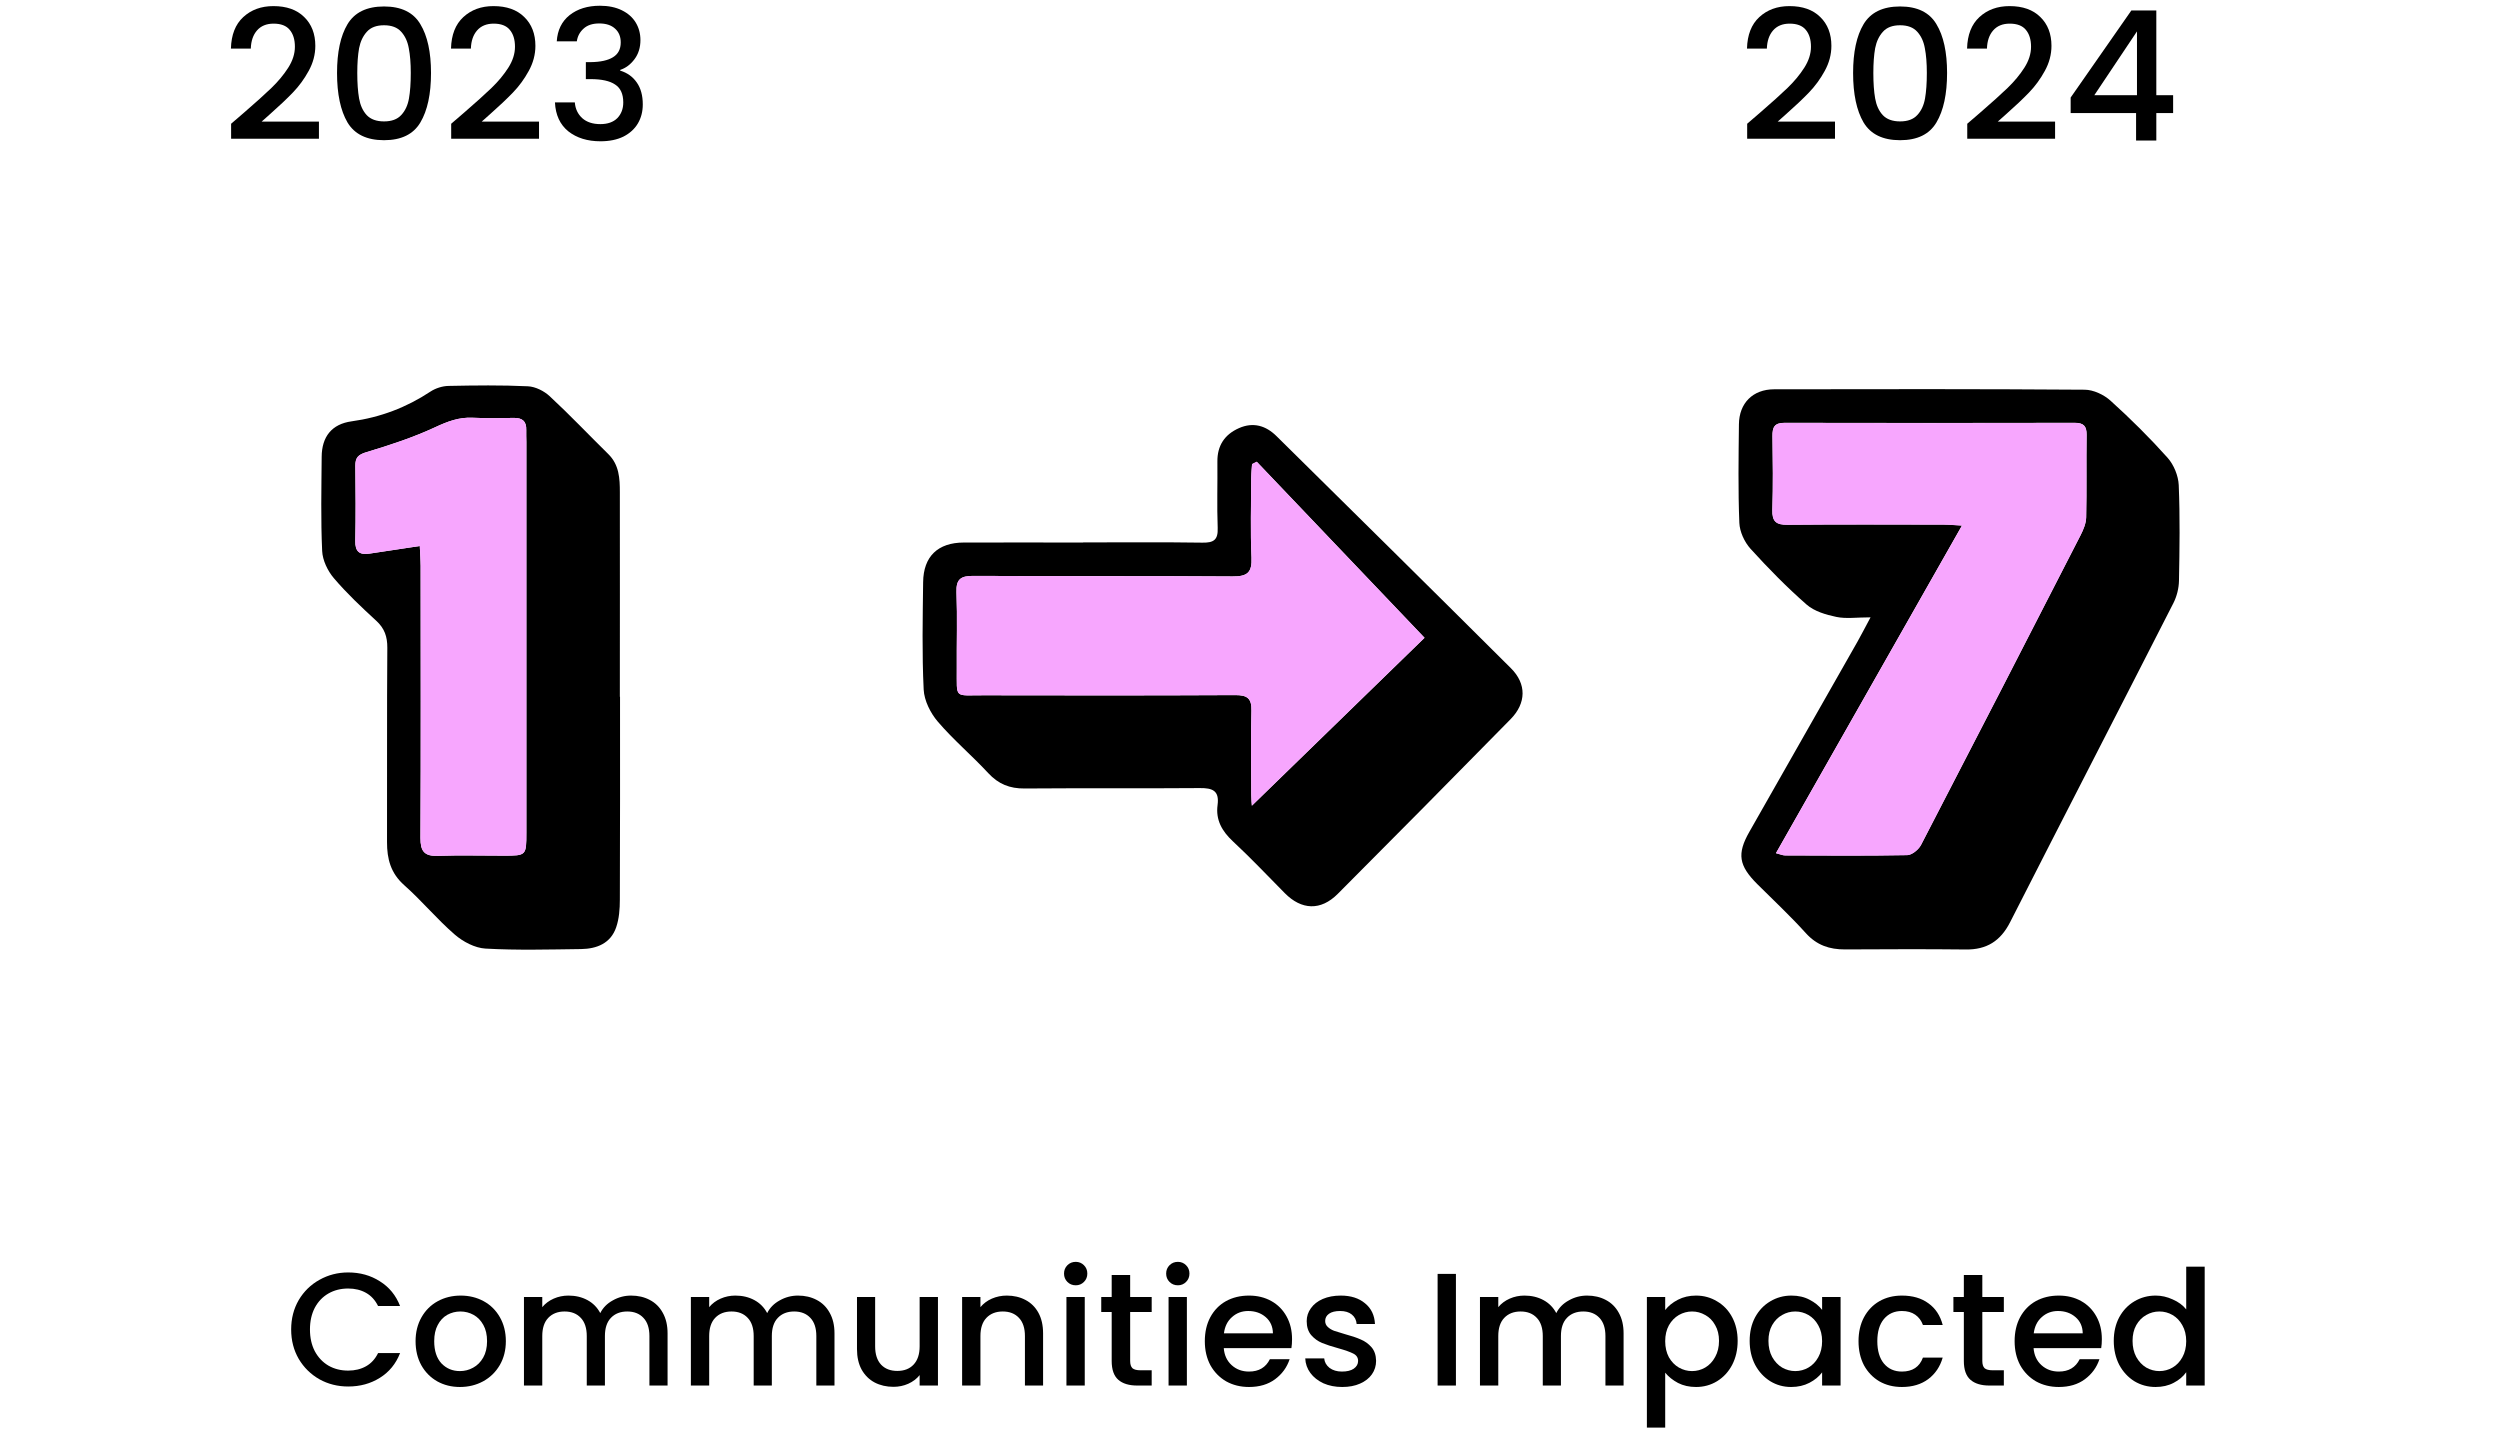 <svg width="249" height="143" viewBox="0 0 249 143" fill="none" xmlns="http://www.w3.org/2000/svg">
<g clip-path="url(#clip0_2_48)">
<path d="M210.531 133.552C210.531 132.667 210.713 131.883 211.075 131.2C211.449 130.517 211.95 129.989 212.579 129.616C213.219 129.232 213.929 129.04 214.707 129.04C215.283 129.04 215.849 129.168 216.403 129.424C216.969 129.669 217.417 130 217.747 130.416V126.16H219.587V138H217.747V136.672C217.449 137.099 217.033 137.451 216.499 137.728C215.977 138.005 215.374 138.144 214.691 138.144C213.923 138.144 213.219 137.952 212.579 137.568C211.95 137.173 211.449 136.629 211.075 135.936C210.713 135.232 210.531 134.437 210.531 133.552ZM217.747 133.584C217.747 132.976 217.619 132.448 217.363 132C217.118 131.552 216.793 131.211 216.387 130.976C215.982 130.741 215.545 130.624 215.075 130.624C214.606 130.624 214.169 130.741 213.763 130.976C213.358 131.2 213.027 131.536 212.771 131.984C212.526 132.421 212.403 132.944 212.403 133.552C212.403 134.16 212.526 134.693 212.771 135.152C213.027 135.611 213.358 135.963 213.763 136.208C214.179 136.443 214.617 136.56 215.075 136.56C215.545 136.56 215.982 136.443 216.387 136.208C216.793 135.973 217.118 135.632 217.363 135.184C217.619 134.725 217.747 134.192 217.747 133.584Z" fill="black"/>
<path d="M209.344 133.376C209.344 133.707 209.323 134.005 209.28 134.272H202.544C202.598 134.976 202.859 135.541 203.328 135.968C203.798 136.395 204.374 136.608 205.056 136.608C206.038 136.608 206.731 136.197 207.136 135.376H209.104C208.838 136.187 208.352 136.853 207.648 137.376C206.955 137.888 206.091 138.144 205.056 138.144C204.214 138.144 203.456 137.957 202.784 137.584C202.123 137.2 201.6 136.667 201.216 135.984C200.843 135.291 200.656 134.491 200.656 133.584C200.656 132.677 200.838 131.883 201.2 131.2C201.574 130.507 202.091 129.973 202.752 129.6C203.424 129.227 204.192 129.04 205.056 129.04C205.888 129.04 206.63 129.221 207.28 129.584C207.931 129.947 208.438 130.459 208.8 131.12C209.163 131.771 209.344 132.523 209.344 133.376ZM207.44 132.8C207.43 132.128 207.19 131.589 206.72 131.184C206.251 130.779 205.67 130.576 204.976 130.576C204.347 130.576 203.808 130.779 203.36 131.184C202.912 131.579 202.646 132.117 202.56 132.8H207.44Z" fill="black"/>
<path d="M197.439 130.672V135.552C197.439 135.883 197.514 136.123 197.663 136.272C197.823 136.411 198.09 136.48 198.463 136.48H199.583V138H198.143C197.322 138 196.692 137.808 196.255 137.424C195.818 137.04 195.599 136.416 195.599 135.552V130.672H194.559V129.184H195.599V126.992H197.439V129.184H199.583V130.672H197.439Z" fill="black"/>
<path d="M185.109 133.584C185.109 132.677 185.291 131.883 185.653 131.2C186.027 130.507 186.539 129.973 187.189 129.6C187.84 129.227 188.587 129.04 189.429 129.04C190.496 129.04 191.376 129.296 192.069 129.808C192.773 130.309 193.248 131.029 193.493 131.968H191.525C191.365 131.531 191.109 131.189 190.757 130.944C190.405 130.699 189.963 130.576 189.429 130.576C188.683 130.576 188.085 130.843 187.637 131.376C187.2 131.899 186.981 132.635 186.981 133.584C186.981 134.533 187.2 135.275 187.637 135.808C188.085 136.341 188.683 136.608 189.429 136.608C190.485 136.608 191.184 136.144 191.525 135.216H193.493C193.237 136.112 192.757 136.827 192.053 137.36C191.349 137.883 190.475 138.144 189.429 138.144C188.587 138.144 187.84 137.957 187.189 137.584C186.539 137.2 186.027 136.667 185.653 135.984C185.291 135.291 185.109 134.491 185.109 133.584Z" fill="black"/>
<path d="M174.266 133.552C174.266 132.667 174.447 131.883 174.81 131.2C175.183 130.517 175.684 129.989 176.314 129.616C176.954 129.232 177.658 129.04 178.426 129.04C179.119 129.04 179.722 129.179 180.234 129.456C180.756 129.723 181.172 130.059 181.482 130.464V129.184H183.322V138H181.482V136.688C181.172 137.104 180.751 137.451 180.218 137.728C179.684 138.005 179.076 138.144 178.394 138.144C177.636 138.144 176.943 137.952 176.314 137.568C175.684 137.173 175.183 136.629 174.81 135.936C174.447 135.232 174.266 134.437 174.266 133.552ZM181.482 133.584C181.482 132.976 181.354 132.448 181.098 132C180.852 131.552 180.527 131.211 180.122 130.976C179.716 130.741 179.279 130.624 178.81 130.624C178.34 130.624 177.903 130.741 177.498 130.976C177.092 131.2 176.762 131.536 176.506 131.984C176.26 132.421 176.138 132.944 176.138 133.552C176.138 134.16 176.26 134.693 176.506 135.152C176.762 135.611 177.092 135.963 177.498 136.208C177.914 136.443 178.351 136.56 178.81 136.56C179.279 136.56 179.716 136.443 180.122 136.208C180.527 135.973 180.852 135.632 181.098 135.184C181.354 134.725 181.482 134.192 181.482 133.584Z" fill="black"/>
<path d="M165.854 130.48C166.163 130.075 166.585 129.733 167.118 129.456C167.651 129.179 168.254 129.04 168.926 129.04C169.694 129.04 170.393 129.232 171.022 129.616C171.662 129.989 172.163 130.517 172.526 131.2C172.889 131.883 173.07 132.667 173.07 133.552C173.07 134.437 172.889 135.232 172.526 135.936C172.163 136.629 171.662 137.173 171.022 137.568C170.393 137.952 169.694 138.144 168.926 138.144C168.254 138.144 167.657 138.011 167.134 137.744C166.611 137.467 166.185 137.125 165.854 136.72V142.192H164.03V129.184H165.854V130.48ZM171.214 133.552C171.214 132.944 171.086 132.421 170.83 131.984C170.585 131.536 170.254 131.2 169.838 130.976C169.433 130.741 168.995 130.624 168.526 130.624C168.067 130.624 167.63 130.741 167.214 130.976C166.809 131.211 166.478 131.552 166.222 132C165.977 132.448 165.854 132.976 165.854 133.584C165.854 134.192 165.977 134.725 166.222 135.184C166.478 135.632 166.809 135.973 167.214 136.208C167.63 136.443 168.067 136.56 168.526 136.56C168.995 136.56 169.433 136.443 169.838 136.208C170.254 135.963 170.585 135.611 170.83 135.152C171.086 134.693 171.214 134.16 171.214 133.552Z" fill="black"/>
<path d="M158.077 129.04C158.77 129.04 159.389 129.184 159.933 129.472C160.488 129.76 160.92 130.187 161.229 130.752C161.549 131.317 161.709 132 161.709 132.8V138H159.901V133.072C159.901 132.283 159.704 131.68 159.309 131.264C158.914 130.837 158.376 130.624 157.693 130.624C157.01 130.624 156.466 130.837 156.061 131.264C155.666 131.68 155.469 132.283 155.469 133.072V138H153.661V133.072C153.661 132.283 153.464 131.68 153.069 131.264C152.674 130.837 152.136 130.624 151.453 130.624C150.77 130.624 150.226 130.837 149.821 131.264C149.426 131.68 149.229 132.283 149.229 133.072V138H147.405V129.184H149.229V130.192C149.528 129.829 149.906 129.547 150.365 129.344C150.824 129.141 151.314 129.04 151.837 129.04C152.541 129.04 153.17 129.189 153.725 129.488C154.28 129.787 154.706 130.219 155.005 130.784C155.272 130.251 155.688 129.829 156.253 129.52C156.818 129.2 157.426 129.04 158.077 129.04Z" fill="black"/>
<path d="M145.01 126.88V138H143.186V126.88H145.01Z" fill="black"/>
<path d="M133.683 138.144C132.99 138.144 132.366 138.021 131.811 137.776C131.267 137.52 130.835 137.179 130.515 136.752C130.195 136.315 130.024 135.829 130.003 135.296H131.891C131.923 135.669 132.099 135.984 132.419 136.24C132.75 136.485 133.16 136.608 133.651 136.608C134.163 136.608 134.558 136.512 134.835 136.32C135.123 136.117 135.267 135.861 135.267 135.552C135.267 135.221 135.107 134.976 134.787 134.816C134.478 134.656 133.982 134.48 133.299 134.288C132.638 134.107 132.099 133.931 131.683 133.76C131.267 133.589 130.904 133.328 130.595 132.976C130.296 132.624 130.147 132.16 130.147 131.584C130.147 131.115 130.286 130.688 130.563 130.304C130.84 129.909 131.235 129.6 131.747 129.376C132.27 129.152 132.867 129.04 133.539 129.04C134.542 129.04 135.347 129.296 135.955 129.808C136.574 130.309 136.904 130.997 136.947 131.872H135.123C135.091 131.477 134.931 131.163 134.643 130.928C134.355 130.693 133.966 130.576 133.475 130.576C132.995 130.576 132.627 130.667 132.371 130.848C132.115 131.029 131.987 131.269 131.987 131.568C131.987 131.803 132.072 132 132.243 132.16C132.414 132.32 132.622 132.448 132.867 132.544C133.112 132.629 133.475 132.741 133.955 132.88C134.595 133.051 135.118 133.227 135.523 133.408C135.939 133.579 136.296 133.835 136.595 134.176C136.894 134.517 137.048 134.971 137.059 135.536C137.059 136.037 136.92 136.485 136.643 136.88C136.366 137.275 135.971 137.584 135.459 137.808C134.958 138.032 134.366 138.144 133.683 138.144Z" fill="black"/>
<path d="M128.688 133.376C128.688 133.707 128.667 134.005 128.624 134.272H121.888C121.941 134.976 122.203 135.541 122.672 135.968C123.141 136.395 123.717 136.608 124.4 136.608C125.381 136.608 126.075 136.197 126.48 135.376H128.448C128.181 136.187 127.696 136.853 126.992 137.376C126.299 137.888 125.435 138.144 124.4 138.144C123.557 138.144 122.8 137.957 122.128 137.584C121.467 137.2 120.944 136.667 120.56 135.984C120.187 135.291 120 134.491 120 133.584C120 132.677 120.181 131.883 120.544 131.2C120.917 130.507 121.435 129.973 122.096 129.6C122.768 129.227 123.536 129.04 124.4 129.04C125.232 129.04 125.973 129.221 126.624 129.584C127.275 129.947 127.781 130.459 128.144 131.12C128.507 131.771 128.688 132.523 128.688 133.376ZM126.784 132.8C126.773 132.128 126.533 131.589 126.064 131.184C125.595 130.779 125.013 130.576 124.32 130.576C123.691 130.576 123.152 130.779 122.704 131.184C122.256 131.579 121.989 132.117 121.904 132.8H126.784Z" fill="black"/>
<path d="M117.317 128.016C116.987 128.016 116.709 127.904 116.485 127.68C116.261 127.456 116.149 127.179 116.149 126.848C116.149 126.517 116.261 126.24 116.485 126.016C116.709 125.792 116.987 125.68 117.317 125.68C117.637 125.68 117.909 125.792 118.133 126.016C118.357 126.24 118.469 126.517 118.469 126.848C118.469 127.179 118.357 127.456 118.133 127.68C117.909 127.904 117.637 128.016 117.317 128.016ZM118.213 129.184V138H116.389V129.184H118.213Z" fill="black"/>
<path d="M112.564 130.672V135.552C112.564 135.883 112.639 136.123 112.788 136.272C112.948 136.411 113.215 136.48 113.588 136.48H114.708V138H113.268C112.447 138 111.817 137.808 111.38 137.424C110.943 137.04 110.724 136.416 110.724 135.552V130.672H109.684V129.184H110.724V126.992H112.564V129.184H114.708V130.672H112.564Z" fill="black"/>
<path d="M107.145 128.016C106.815 128.016 106.537 127.904 106.313 127.68C106.089 127.456 105.977 127.179 105.977 126.848C105.977 126.517 106.089 126.24 106.313 126.016C106.537 125.792 106.815 125.68 107.145 125.68C107.465 125.68 107.737 125.792 107.961 126.016C108.185 126.24 108.297 126.517 108.297 126.848C108.297 127.179 108.185 127.456 107.961 127.68C107.737 127.904 107.465 128.016 107.145 128.016ZM108.041 129.184V138H106.217V129.184H108.041Z" fill="black"/>
<path d="M100.275 129.04C100.968 129.04 101.587 129.184 102.131 129.472C102.685 129.76 103.117 130.187 103.427 130.752C103.736 131.317 103.891 132 103.891 132.8V138H102.083V133.072C102.083 132.283 101.885 131.68 101.491 131.264C101.096 130.837 100.557 130.624 99.875 130.624C99.192 130.624 98.648 130.837 98.243 131.264C97.848 131.68 97.651 132.283 97.651 133.072V138H95.827V129.184H97.651V130.192C97.95 129.829 98.328 129.547 98.787 129.344C99.256 129.141 99.752 129.04 100.275 129.04Z" fill="black"/>
<path d="M93.42 129.184V138H91.596V136.96C91.308 137.323 90.93 137.611 90.46 137.824C90.001 138.027 89.511 138.128 88.988 138.128C88.295 138.128 87.671 137.984 87.116 137.696C86.572 137.408 86.14 136.981 85.82 136.416C85.511 135.851 85.356 135.168 85.356 134.368V129.184H87.164V134.096C87.164 134.885 87.362 135.493 87.756 135.92C88.151 136.336 88.689 136.544 89.372 136.544C90.055 136.544 90.594 136.336 90.988 135.92C91.394 135.493 91.596 134.885 91.596 134.096V129.184H93.42Z" fill="black"/>
<path d="M79.483 129.04C80.176 129.04 80.795 129.184 81.339 129.472C81.894 129.76 82.326 130.187 82.635 130.752C82.955 131.317 83.115 132 83.115 132.8V138H81.307V133.072C81.307 132.283 81.11 131.68 80.715 131.264C80.32 130.837 79.782 130.624 79.099 130.624C78.416 130.624 77.872 130.837 77.467 131.264C77.072 131.68 76.875 132.283 76.875 133.072V138H75.067V133.072C75.067 132.283 74.87 131.68 74.475 131.264C74.08 130.837 73.542 130.624 72.859 130.624C72.176 130.624 71.632 130.837 71.227 131.264C70.832 131.68 70.635 132.283 70.635 133.072V138H68.811V129.184H70.635V130.192C70.934 129.829 71.312 129.547 71.771 129.344C72.23 129.141 72.72 129.04 73.243 129.04C73.947 129.04 74.576 129.189 75.131 129.488C75.686 129.787 76.112 130.219 76.411 130.784C76.678 130.251 77.094 129.829 77.659 129.52C78.224 129.2 78.832 129.04 79.483 129.04Z" fill="black"/>
<path d="M62.858 129.04C63.551 129.04 64.17 129.184 64.714 129.472C65.269 129.76 65.701 130.187 66.01 130.752C66.33 131.317 66.49 132 66.49 132.8V138H64.682V133.072C64.682 132.283 64.485 131.68 64.09 131.264C63.696 130.837 63.157 130.624 62.474 130.624C61.791 130.624 61.248 130.837 60.842 131.264C60.447 131.68 60.25 132.283 60.25 133.072V138H58.442V133.072C58.442 132.283 58.245 131.68 57.85 131.264C57.456 130.837 56.917 130.624 56.234 130.624C55.551 130.624 55.008 130.837 54.602 131.264C54.208 131.68 54.01 132.283 54.01 133.072V138H52.186V129.184H54.01V130.192C54.309 129.829 54.688 129.547 55.146 129.344C55.605 129.141 56.096 129.04 56.618 129.04C57.322 129.04 57.952 129.189 58.506 129.488C59.061 129.787 59.487 130.219 59.786 130.784C60.053 130.251 60.469 129.829 61.034 129.52C61.599 129.2 62.208 129.04 62.858 129.04Z" fill="black"/>
<path d="M45.807 138.144C44.975 138.144 44.223 137.957 43.551 137.584C42.879 137.2 42.351 136.667 41.967 135.984C41.583 135.291 41.391 134.491 41.391 133.584C41.391 132.688 41.588 131.893 41.983 131.2C42.378 130.507 42.916 129.973 43.599 129.6C44.282 129.227 45.044 129.04 45.887 129.04C46.73 129.04 47.492 129.227 48.175 129.6C48.858 129.973 49.396 130.507 49.791 131.2C50.186 131.893 50.383 132.688 50.383 133.584C50.383 134.48 50.18 135.275 49.775 135.968C49.37 136.661 48.815 137.2 48.111 137.584C47.418 137.957 46.65 138.144 45.807 138.144ZM45.807 136.56C46.276 136.56 46.714 136.448 47.119 136.224C47.535 136 47.871 135.664 48.127 135.216C48.383 134.768 48.511 134.224 48.511 133.584C48.511 132.944 48.388 132.405 48.143 131.968C47.898 131.52 47.572 131.184 47.167 130.96C46.762 130.736 46.324 130.624 45.855 130.624C45.386 130.624 44.948 130.736 44.543 130.96C44.148 131.184 43.834 131.52 43.599 131.968C43.364 132.405 43.247 132.944 43.247 133.584C43.247 134.533 43.487 135.269 43.967 135.792C44.458 136.304 45.071 136.56 45.807 136.56Z" fill="black"/>
<path d="M29 132.416C29 131.328 29.251 130.352 29.752 129.488C30.264 128.624 30.952 127.952 31.816 127.472C32.691 126.981 33.645 126.736 34.68 126.736C35.864 126.736 36.915 127.029 37.832 127.616C38.76 128.192 39.432 129.013 39.848 130.08H37.656C37.368 129.493 36.968 129.056 36.456 128.768C35.944 128.48 35.352 128.336 34.68 128.336C33.944 128.336 33.288 128.501 32.712 128.832C32.136 129.163 31.683 129.637 31.352 130.256C31.032 130.875 30.872 131.595 30.872 132.416C30.872 133.237 31.032 133.957 31.352 134.576C31.683 135.195 32.136 135.675 32.712 136.016C33.288 136.347 33.944 136.512 34.68 136.512C35.352 136.512 35.944 136.368 36.456 136.08C36.968 135.792 37.368 135.355 37.656 134.768H39.848C39.432 135.835 38.76 136.656 37.832 137.232C36.915 137.808 35.864 138.096 34.68 138.096C33.635 138.096 32.68 137.856 31.816 137.376C30.952 136.885 30.264 136.208 29.752 135.344C29.251 134.48 29 133.504 29 132.416Z" fill="black"/>
<path d="M55.453 4.118C55.525 3.002 55.951 2.132 56.731 1.508C57.523 0.884 58.531 0.572 59.755 0.572C60.595 0.572 61.321 0.722 61.933 1.022C62.545 1.322 63.007 1.73 63.319 2.246C63.631 2.762 63.787 3.344 63.787 3.992C63.787 4.736 63.589 5.372 63.193 5.9C62.797 6.428 62.323 6.782 61.771 6.962V7.034C62.479 7.25 63.031 7.646 63.427 8.222C63.823 8.786 64.021 9.512 64.021 10.4C64.021 11.108 63.859 11.738 63.535 12.29C63.211 12.842 62.731 13.28 62.095 13.604C61.459 13.916 60.697 14.072 59.809 14.072C58.513 14.072 57.445 13.742 56.605 13.082C55.777 12.41 55.333 11.45 55.273 10.202H57.253C57.301 10.838 57.547 11.36 57.991 11.768C58.435 12.164 59.035 12.362 59.791 12.362C60.523 12.362 61.087 12.164 61.483 11.768C61.879 11.36 62.077 10.838 62.077 10.202C62.077 9.362 61.807 8.768 61.267 8.42C60.739 8.06 59.923 7.88 58.819 7.88H58.351V6.188H58.837C59.809 6.176 60.547 6.014 61.051 5.702C61.567 5.39 61.825 4.898 61.825 4.226C61.825 3.65 61.639 3.194 61.267 2.858C60.895 2.51 60.367 2.336 59.683 2.336C59.011 2.336 58.489 2.51 58.117 2.858C57.745 3.194 57.523 3.614 57.451 4.118H55.453Z" fill="black"/>
<path d="M46.234 11.21C47.386 10.214 48.292 9.398 48.952 8.762C49.624 8.114 50.182 7.442 50.626 6.746C51.07 6.05 51.292 5.354 51.292 4.658C51.292 3.938 51.118 3.374 50.77 2.966C50.434 2.558 49.9 2.354 49.168 2.354C48.46 2.354 47.908 2.582 47.512 3.038C47.128 3.482 46.924 4.082 46.9 4.838H44.92C44.956 3.47 45.364 2.426 46.144 1.706C46.936 0.974 47.938 0.608 49.15 0.608C50.458 0.608 51.478 0.968 52.21 1.688C52.954 2.408 53.326 3.368 53.326 4.568C53.326 5.432 53.104 6.266 52.66 7.07C52.228 7.862 51.706 8.576 51.094 9.212C50.494 9.836 49.726 10.562 48.79 11.39L47.98 12.11H53.686V13.82H44.938V12.326L46.234 11.21Z" fill="black"/>
<path d="M33.569 7.268C33.569 5.192 33.917 3.572 34.613 2.408C35.321 1.232 36.533 0.644 38.249 0.644C39.965 0.644 41.171 1.232 41.867 2.408C42.575 3.572 42.929 5.192 42.929 7.268C42.929 9.368 42.575 11.012 41.867 12.2C41.171 13.376 39.965 13.964 38.249 13.964C36.533 13.964 35.321 13.376 34.613 12.2C33.917 11.012 33.569 9.368 33.569 7.268ZM40.913 7.268C40.913 6.296 40.847 5.474 40.715 4.802C40.595 4.13 40.343 3.584 39.959 3.164C39.575 2.732 39.005 2.516 38.249 2.516C37.493 2.516 36.923 2.732 36.539 3.164C36.155 3.584 35.897 4.13 35.765 4.802C35.645 5.474 35.585 6.296 35.585 7.268C35.585 8.276 35.645 9.122 35.765 9.806C35.885 10.49 36.137 11.042 36.521 11.462C36.917 11.882 37.493 12.092 38.249 12.092C39.005 12.092 39.575 11.882 39.959 11.462C40.355 11.042 40.613 10.49 40.733 9.806C40.853 9.122 40.913 8.276 40.913 7.268Z" fill="black"/>
<path d="M24.314 11.21C25.466 10.214 26.372 9.398 27.032 8.762C27.704 8.114 28.262 7.442 28.706 6.746C29.15 6.05 29.372 5.354 29.372 4.658C29.372 3.938 29.198 3.374 28.85 2.966C28.514 2.558 27.98 2.354 27.248 2.354C26.54 2.354 25.988 2.582 25.592 3.038C25.208 3.482 25.004 4.082 24.98 4.838H23C23.036 3.47 23.444 2.426 24.224 1.706C25.016 0.974 26.018 0.608 27.23 0.608C28.538 0.608 29.558 0.968 30.29 1.688C31.034 2.408 31.406 3.368 31.406 4.568C31.406 5.432 31.184 6.266 30.74 7.07C30.308 7.862 29.786 8.576 29.174 9.212C28.574 9.836 27.806 10.562 26.87 11.39L26.06 12.11H31.766V13.82H23.018V12.326L24.314 11.21Z" fill="black"/>
<path d="M206.237 11.264V9.716L212.285 1.04H214.769V9.482H216.443V11.264H214.769V14H212.753V11.264H206.237ZM212.843 3.128L208.595 9.482H212.843V3.128Z" fill="black"/>
<path d="M197.234 11.21C198.386 10.214 199.292 9.398 199.952 8.762C200.624 8.114 201.182 7.442 201.626 6.746C202.07 6.05 202.292 5.354 202.292 4.658C202.292 3.938 202.118 3.374 201.77 2.966C201.434 2.558 200.9 2.354 200.168 2.354C199.46 2.354 198.908 2.582 198.512 3.038C198.128 3.482 197.924 4.082 197.9 4.838H195.92C195.956 3.47 196.364 2.426 197.144 1.706C197.936 0.974 198.938 0.608 200.15 0.608C201.458 0.608 202.478 0.968 203.21 1.688C203.954 2.408 204.326 3.368 204.326 4.568C204.326 5.432 204.104 6.266 203.66 7.07C203.228 7.862 202.706 8.576 202.094 9.212C201.494 9.836 200.726 10.562 199.79 11.39L198.98 12.11H204.686V13.82H195.938V12.326L197.234 11.21Z" fill="black"/>
<path d="M184.569 7.268C184.569 5.192 184.917 3.572 185.613 2.408C186.321 1.232 187.533 0.644 189.249 0.644C190.965 0.644 192.171 1.232 192.867 2.408C193.575 3.572 193.929 5.192 193.929 7.268C193.929 9.368 193.575 11.012 192.867 12.2C192.171 13.376 190.965 13.964 189.249 13.964C187.533 13.964 186.321 13.376 185.613 12.2C184.917 11.012 184.569 9.368 184.569 7.268ZM191.913 7.268C191.913 6.296 191.847 5.474 191.715 4.802C191.595 4.13 191.343 3.584 190.959 3.164C190.575 2.732 190.005 2.516 189.249 2.516C188.493 2.516 187.923 2.732 187.539 3.164C187.155 3.584 186.897 4.13 186.765 4.802C186.645 5.474 186.585 6.296 186.585 7.268C186.585 8.276 186.645 9.122 186.765 9.806C186.885 10.49 187.137 11.042 187.521 11.462C187.917 11.882 188.493 12.092 189.249 12.092C190.005 12.092 190.575 11.882 190.959 11.462C191.355 11.042 191.613 10.49 191.733 9.806C191.853 9.122 191.913 8.276 191.913 7.268Z" fill="black"/>
<path d="M175.314 11.21C176.466 10.214 177.372 9.398 178.032 8.762C178.704 8.114 179.262 7.442 179.706 6.746C180.15 6.05 180.372 5.354 180.372 4.658C180.372 3.938 180.198 3.374 179.85 2.966C179.514 2.558 178.98 2.354 178.248 2.354C177.54 2.354 176.988 2.582 176.592 3.038C176.208 3.482 176.004 4.082 175.98 4.838H174C174.036 3.47 174.444 2.426 175.224 1.706C176.016 0.974 177.018 0.608 178.23 0.608C179.538 0.608 180.558 0.968 181.29 1.688C182.034 2.408 182.406 3.368 182.406 4.568C182.406 5.432 182.184 6.266 181.74 7.07C181.308 7.862 180.786 8.576 180.174 9.212C179.574 9.836 178.806 10.562 177.87 11.39L177.06 12.11H182.766V13.82H174.018V12.326L175.314 11.21Z" fill="black"/>
<path d="M186.303 61.487C184.917 61.487 183.874 61.649 182.902 61.445C181.864 61.229 180.707 60.888 179.939 60.217C177.965 58.486 176.112 56.599 174.348 54.653C173.749 53.988 173.275 52.963 173.239 52.083C173.107 48.819 173.161 45.542 173.197 42.266C173.215 40.151 174.582 38.779 176.7 38.773C187.011 38.755 197.328 38.738 207.639 38.815C208.509 38.821 209.552 39.313 210.212 39.912C212.204 41.709 214.117 43.607 215.899 45.602C216.516 46.297 216.96 47.387 217.002 48.315C217.134 51.484 217.086 54.665 217.026 57.839C217.014 58.588 216.81 59.397 216.474 60.061C211.07 70.663 205.605 81.242 200.207 91.85C199.253 93.724 197.874 94.599 195.786 94.569C191.779 94.521 187.773 94.545 183.76 94.563C182.218 94.569 180.947 94.144 179.861 92.94C178.325 91.239 176.646 89.669 175.02 88.052C173.185 86.213 172.987 85.051 174.228 82.865C177.815 76.54 181.414 70.226 185.007 63.907C185.385 63.236 185.733 62.553 186.303 61.493V61.487ZM176.892 84.973C177.342 85.087 177.564 85.195 177.791 85.195C181.846 85.207 185.907 85.243 189.962 85.165C190.436 85.153 191.09 84.614 191.336 84.147C196.662 73.88 201.953 63.595 207.225 53.299C207.507 52.748 207.771 52.119 207.783 51.52C207.843 48.788 207.783 46.051 207.825 43.314C207.837 42.439 207.531 42.11 206.637 42.11C197.004 42.128 187.377 42.134 177.743 42.11C176.718 42.11 176.526 42.565 176.538 43.446C176.574 45.889 176.604 48.333 176.526 50.771C176.49 51.945 176.91 52.275 178.043 52.263C183.226 52.215 188.408 52.239 193.591 52.245C194.101 52.245 194.605 52.299 195.414 52.34C189.164 63.35 183.058 74.102 176.892 84.961V84.973Z" fill="black"/>
<path d="M107.882 54.024C111.84 54.024 115.805 53.988 119.764 54.048C120.886 54.066 121.33 53.772 121.282 52.58C121.198 50.388 121.276 48.184 121.252 45.985C121.234 44.386 121.966 43.278 123.399 42.643C124.827 42.008 126.092 42.397 127.148 43.446C134.94 51.137 142.732 58.828 150.487 66.554C152.059 68.118 152.023 70.034 150.457 71.628C144.741 77.45 139.001 83.254 133.236 89.034C131.545 90.729 129.631 90.646 127.964 88.956C126.248 87.219 124.569 85.446 122.787 83.787C121.702 82.775 121.072 81.655 121.27 80.181C121.462 78.744 120.766 78.48 119.5 78.492C113.682 78.54 107.864 78.486 102.045 78.534C100.57 78.546 99.442 78.097 98.428 77.001C96.803 75.246 94.955 73.688 93.408 71.879C92.676 71.023 92.052 69.783 91.998 68.681C91.824 65.123 91.902 61.553 91.944 57.983C91.974 55.413 93.414 54.042 95.999 54.036C99.958 54.024 103.923 54.036 107.882 54.036V54.024ZM125.169 45.991C125.013 46.069 124.863 46.147 124.707 46.225C124.677 46.692 124.629 47.159 124.623 47.62C124.617 50.256 124.533 52.898 124.653 55.527C124.719 57.025 124.245 57.426 122.763 57.414C114.162 57.348 105.56 57.402 96.959 57.36C95.711 57.354 95.219 57.666 95.267 58.995C95.363 61.529 95.279 64.075 95.297 66.614C95.321 69.633 94.973 69.244 97.972 69.25C106.328 69.268 114.69 69.274 123.045 69.232C124.239 69.232 124.683 69.561 124.647 70.801C124.569 73.581 124.617 76.366 124.629 79.151C124.629 79.612 124.677 80.079 124.689 80.247C130.483 74.611 136.343 68.914 141.886 63.524C136.277 57.636 130.723 51.813 125.175 45.991H125.169Z" fill="black"/>
<path d="M61.755 69.394C61.755 76.138 61.767 82.877 61.737 89.621C61.737 90.538 61.665 91.502 61.371 92.359C60.825 93.958 59.445 94.503 57.88 94.527C54.701 94.569 51.516 94.659 48.349 94.479C47.299 94.419 46.117 93.796 45.295 93.084C43.526 91.556 42.02 89.723 40.269 88.172C38.913 86.974 38.541 85.548 38.547 83.865C38.565 77.414 38.529 70.963 38.577 64.518C38.583 63.41 38.301 62.583 37.474 61.828C36.004 60.475 34.535 59.097 33.245 57.576C32.633 56.857 32.129 55.803 32.087 54.88C31.943 51.76 32.015 48.627 32.039 45.5C32.051 43.493 33.047 42.236 35.014 41.966C37.882 41.571 40.479 40.588 42.884 38.995C43.388 38.666 44.066 38.45 44.666 38.438C47.305 38.384 49.95 38.348 52.583 38.474C53.333 38.51 54.197 38.947 54.755 39.468C56.758 41.325 58.636 43.308 60.585 45.225C61.677 46.297 61.737 47.657 61.737 49.028C61.749 55.821 61.737 62.613 61.737 69.406L61.755 69.394ZM41.81 54.383C41.846 55.132 41.895 55.749 41.895 56.366C41.895 65.392 41.925 74.425 41.877 83.452C41.87 84.764 42.242 85.291 43.604 85.243C45.799 85.165 48.001 85.231 50.196 85.225C52.416 85.225 52.422 85.213 52.428 82.949C52.428 69.969 52.428 56.983 52.428 44.003C52.428 43.613 52.398 43.224 52.416 42.835C52.445 41.966 52.032 41.613 51.174 41.625C49.806 41.649 48.439 41.673 47.071 41.607C45.709 41.541 44.564 41.984 43.328 42.559C41.139 43.577 38.823 44.338 36.502 45.033C35.662 45.285 35.386 45.59 35.392 46.399C35.416 48.89 35.44 51.376 35.386 53.868C35.362 54.928 35.794 55.288 36.778 55.144C38.361 54.91 39.945 54.665 41.81 54.383Z" fill="black"/>
<path d="M176.892 84.973C183.064 74.108 189.164 63.362 195.414 52.352C194.605 52.305 194.095 52.257 193.591 52.257C188.408 52.251 183.226 52.227 178.043 52.275C176.91 52.287 176.49 51.957 176.526 50.783C176.604 48.345 176.574 45.901 176.538 43.458C176.526 42.577 176.724 42.116 177.744 42.122C187.377 42.152 197.004 42.146 206.637 42.122C207.531 42.122 207.837 42.451 207.825 43.326C207.789 46.063 207.843 48.794 207.783 51.532C207.771 52.131 207.507 52.76 207.225 53.311C201.953 63.601 196.662 73.892 191.336 84.159C191.096 84.626 190.436 85.165 189.962 85.177C185.907 85.255 181.846 85.219 177.792 85.207C177.564 85.207 177.336 85.099 176.892 84.985V84.973Z" fill="#F7A6FE"/>
<path d="M125.169 45.991C130.717 51.813 136.265 57.636 141.88 63.523C136.337 68.914 130.477 74.611 124.683 80.247C124.671 80.079 124.623 79.618 124.623 79.151C124.617 76.366 124.563 73.581 124.641 70.801C124.677 69.561 124.227 69.226 123.039 69.232C114.684 69.274 106.322 69.268 97.966 69.25C94.973 69.244 95.315 69.633 95.291 66.614C95.273 64.075 95.357 61.535 95.261 58.995C95.213 57.666 95.705 57.354 96.953 57.36C105.554 57.408 114.156 57.348 122.757 57.414C124.245 57.426 124.713 57.019 124.647 55.527C124.527 52.898 124.611 50.256 124.617 47.62C124.617 47.153 124.671 46.686 124.701 46.225C124.857 46.147 125.007 46.069 125.163 45.991H125.169Z" fill="#F7A6FE"/>
<path d="M41.81 54.383C39.945 54.665 38.361 54.91 36.778 55.144C35.794 55.288 35.362 54.928 35.386 53.868C35.44 51.382 35.422 48.89 35.392 46.399C35.386 45.59 35.662 45.285 36.502 45.033C38.817 44.338 41.139 43.577 43.328 42.559C44.564 41.984 45.703 41.541 47.071 41.607C48.439 41.673 49.806 41.649 51.174 41.625C52.032 41.607 52.445 41.966 52.415 42.835C52.403 43.224 52.427 43.613 52.427 44.003C52.427 56.983 52.427 69.969 52.427 82.949C52.427 85.213 52.415 85.219 50.196 85.225C48.001 85.225 45.799 85.165 43.604 85.243C42.248 85.291 41.87 84.763 41.877 83.452C41.924 74.425 41.901 65.392 41.895 56.366C41.895 55.749 41.84 55.132 41.81 54.383Z" fill="#F7A6FE"/>
</g>
<defs>
<clipPath id="clip0_2_48">
<rect width="249" height="141.62" fill="white" transform="translate(0 0.572)"/>
</clipPath>
</defs>
</svg>
